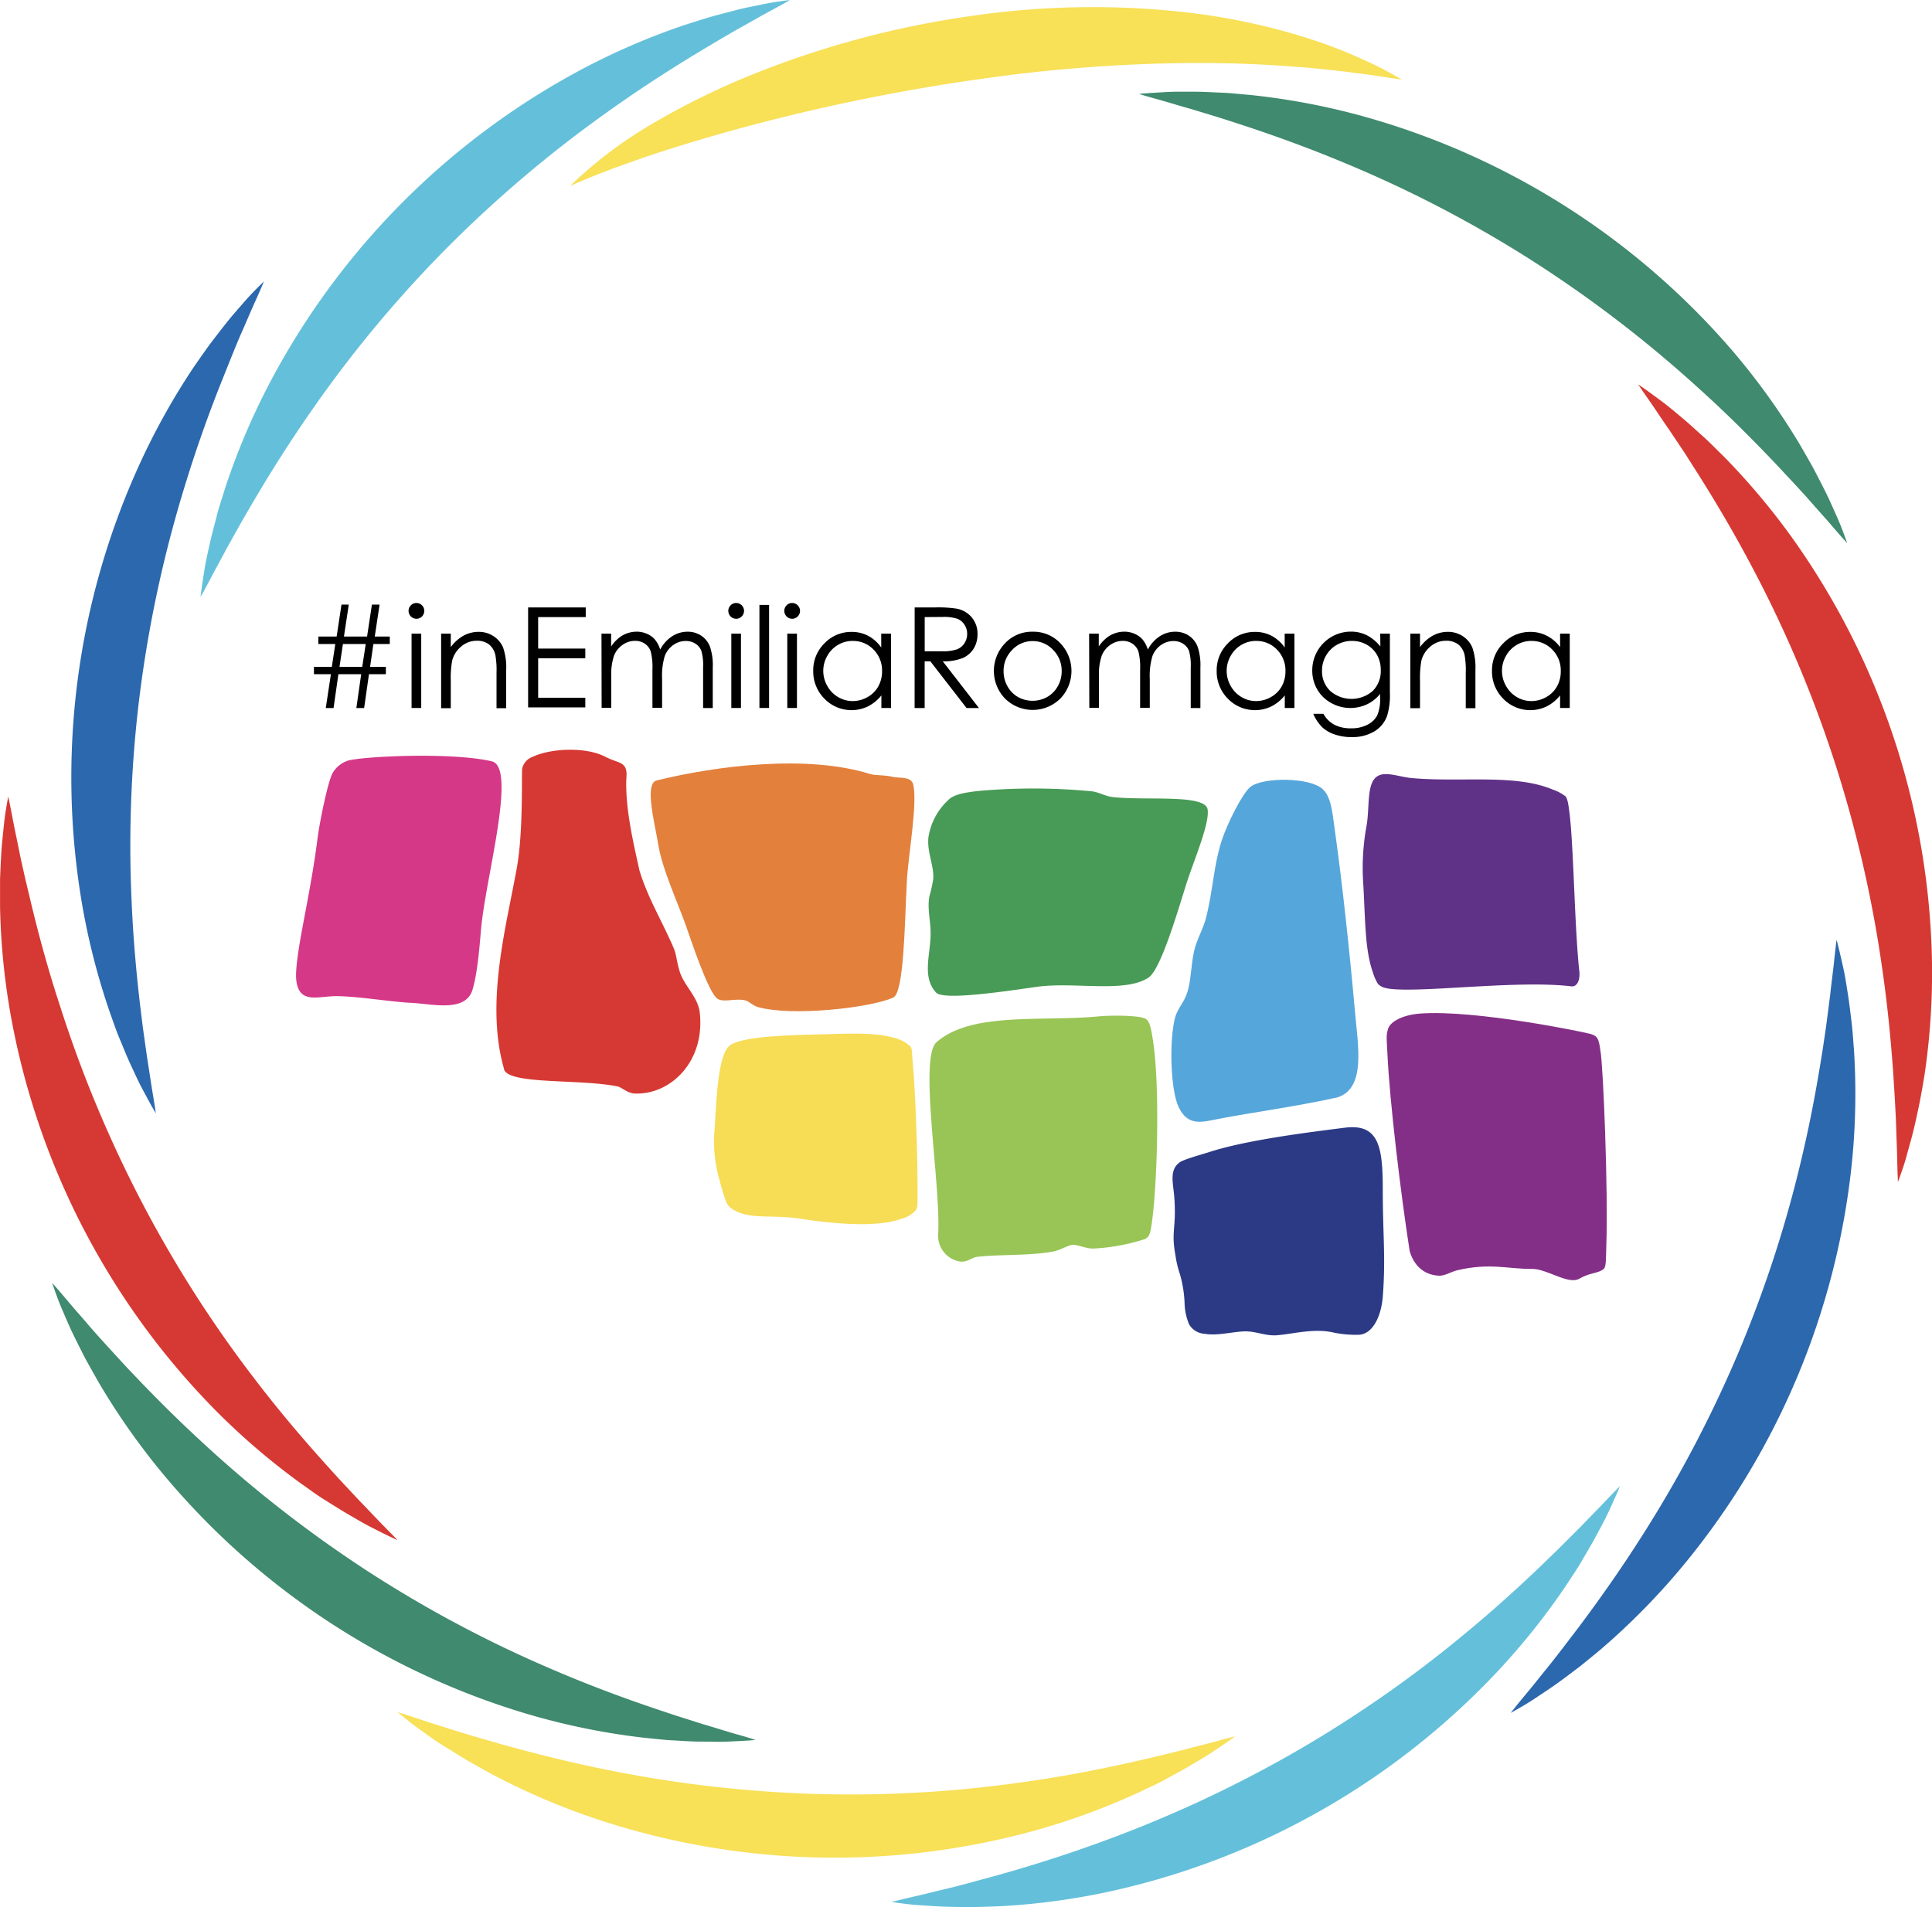 <svg xmlns="http://www.w3.org/2000/svg" viewBox="0 0 400 394.94"><title>Logo_EmiliaRomagna</title><path d="M104.38,221.43c-4-13.77.49-29.72,2.64-41.82,1.37-7.73.92-19.52,1.1-20.52a3.39,3.39,0,0,1,2.2-2.39c3.64-1.74,10.92-2.12,15,0,2.71,1.41,4.38.92,4.41,3.73-.52,6.58,1.72,15.36,2.64,19.74,1.72,5.7,4.49,10.13,7,15.89.72,1.61.61,2.57,1.32,5,.9,3.07,3.82,5.29,4.19,8.65,1.12,10.16-6.08,17-13.44,16.73-1.6-.07-2.65-1.29-3.66-1.49-8-1.58-22.42-.32-23.44-3.53" style="fill: #d63933;fill-rule: evenodd"></path><path d="M250,167.51c.6,2.82-2.93,10.85-4.49,15.87-2.2,7.07-5.31,17.38-7.71,19.05-5,3.26-15.25.82-23.13,1.91-7,1-19.32,2.84-20.87,1.19-2.9-3.19-1.23-7.59-1.13-11.91.06-2.93-.76-5.44-.23-8.1a27.39,27.39,0,0,0,.78-3.54c.18-2.73-1.33-5.55-1-8.6a13.29,13.29,0,0,1,4.54-8.1c1.18-.8,2.82-1.17,5.94-1.51a127.26,127.26,0,0,1,23.31.08c1.44.16,2.81,1,4.31,1.19,7.07.78,18.91-.64,19.69,2.47" style="fill: #489b56;fill-rule: evenodd"></path><path d="M101.73,157.63c5.42,1-1.2,24.11-2.13,34.74-.38,4.4-.77,9.14-1.75,12.51-1.39,4.82-8.34,3-12.66,2.78-4.12-.18-11-1.36-15.58-1.39-3.76,0-7.72,1.74-8.27-3.34-.33-3,1.25-10.62,2.11-15.29.72-3.9,1.6-8.56,2.31-14.18.35-2.75,2-11.24,3.08-13.34a5.72,5.72,0,0,1,2.88-2.5c1.75-.91,21.22-2,30,0" style="fill: #d53887;fill-rule: evenodd"></path><path d="M276.5,227.32c-8.86,1.93-16.45,2.88-24.18,4.36-3.36.64-6.42,1.7-8.35-2.57-1.65-3.64-1.92-13.88-.66-18.48.48-1.73,1.77-3,2.42-4.88.91-2.56.79-5.83,1.54-9,.54-2.29,1.84-4.38,2.42-6.67,1.49-5.88,1.55-10.85,3.3-16.17,1.13-3.45,4.31-9.77,5.93-11,2.58-2,12.27-2,14.95.51,1.92,1.83,2,5.31,2.63,9.5,1.41,10.1,2.94,24.21,4,36.2.63,7.45,2.49,16.57-4,18.23" style="fill: #55a6db;fill-rule: evenodd"></path><path d="M324,164.77c.58.55.72,1.79,1,4,.84,7.46,1,23.44,2,32.54.13,1.7-.5,3.17-1.81,2.91-10.65-1.23-28.9,1.15-36.48.62-2-.14-2.84-.47-3.44-1.14a9.85,9.85,0,0,1-1-2.25c-1.64-4.66-1.57-10.08-2-18.12a48,48,0,0,1,.68-12.44c.76-4.6-.33-10.33,3.63-10.58,1.73-.11,3.59.6,5.67.8,10.34.93,21.35-.92,29.22,2.38a9.12,9.12,0,0,1,2.53,1.32" style="fill: #5f3187;fill-rule: evenodd"></path><path d="M189,162.17c1.11,3.79-1,15.07-1.24,20.28-.47,8.65-.56,23.31-2.88,24.14-4.91,2.15-21,3.92-28,1.93-1-.28-1.77-1.18-2.6-1.38-2-.47-4.28.46-5.64-.27-1.93-1-5.69-12.6-6.72-15.45-1.94-5.37-4.83-11.56-5.64-16.55-.72-4.45-2.85-12.39-.43-13.24,12.49-3.08,31.2-5.43,44.24-1.38,1.25.39,2.73.14,4.77.62,1.24.29,3.49-.13,4.13,1.31" style="fill: #e3803c;fill-rule: evenodd"></path><path d="M236.88,210.8c1.16.52,1.35,1.77,1.76,4.22,1.56,9.14,1,30.33-.19,38.35-.27,1.83-.41,2.65-1.32,3.17a40.82,40.82,0,0,1-10.85,2c-1.48,0-3.11-.81-4.14-.77s-2.55,1.1-4.13,1.39c-4.72.88-10.89.56-15.61,1.08-1.26.14-2,1.11-3.52,1a5.39,5.39,0,0,1-4.64-5.69c.56-10.37-3.95-35.92-.46-39.63,7.13-6.46,21.7-4.34,33.57-5.45,3.29-.31,8.36-.15,9.52.37" style="fill: #98c555;fill-rule: evenodd"></path><path d="M329.34,214.1c1.42.45,1.68,1,2,3.42.59,2.84,1.64,29.33,1.23,40.46-.09,2.56,0,4.3-.53,4.77-1.21,1-2.82.72-5,2-2.3,1.39-6.64-2-9.83-2-4.91.06-8.67-1.32-15.49.28-1.3.31-2.58,1.18-3.76,1.13-2.79-.12-5.11-1.71-6.1-5.09-1.81-11.5-4.19-31.32-4.61-40.9-.11-2.62-.35-3.71.15-5.18s3-2.83,6.57-3.11c11.37-.87,34.23,3.87,35.33,4.22" style="fill: #842f87;fill-rule: evenodd"></path><path d="M188.37,216.51c.57.69.4,1.46.59,3.4.62,6.62,1.07,21.06,1,27.32,0,1.63.12,2.69-.39,3.42a6.09,6.09,0,0,1-3,1.74c-5.51,2-15.39.81-21-.05-4.6-.71-8.67-.09-11.76-1-1.33-.41-2.84-1.1-3.41-2.33a40.73,40.73,0,0,1-1.4-4.56,28.25,28.25,0,0,1-1.12-9.63c.46-5.95.55-16.07,3.16-18.28s15.36-2.24,20.64-2.4c4.18-.13,9.59-.34,13.39.75a7.28,7.28,0,0,1,3.25,1.66" style="fill: #f7dc55;fill-rule: evenodd"></path><path d="M246.25,274.36a12,12,0,0,1-1-4.65,24.76,24.76,0,0,0-1-6,21,21,0,0,1-.88-3.72c-.95-5.17.2-5.5-.23-11.89-.2-3-1.18-5.82,1.14-7.44.87-.61,4.68-1.65,6.16-2.13,7.77-2.51,20.71-4.09,27.85-5,7.31-1,8,4.08,8,13,0,9.14.63,13.81,0,22-.27,3.53-1.84,7.74-5,7.86a22.6,22.6,0,0,1-5.05-.43c-4.1-1-8.52.27-11.87.53-2.18.17-4.09-.72-6.17-.8-2.45-.09-6,1-8.84.49a3.93,3.93,0,0,1-3.08-1.81" style="fill: #2c3a85;fill-rule: evenodd"></path><path d="M118,38.52a90,90,0,0,1,18.29-13.61A156.17,156.17,0,0,1,156.85,15,193.71,193.71,0,0,1,201,3.32a173.55,173.55,0,0,1,45.82-.62,135.31,135.31,0,0,1,22.46,4.75,109.89,109.89,0,0,1,10.76,3.91c1.74.78,3.48,1.54,5.18,2.38s3.36,1.78,5,2.73c-1.9-.24-3.75-.54-5.6-.83s-3.72-.47-5.55-.74c-3.69-.42-7.35-.84-11-1.09q-11-.85-21.87-.76a324.08,324.08,0,0,0-43.35,3.33,403.77,403.77,0,0,0-42.83,8.41q-10.63,2.67-21.15,6c-3.52,1.09-7,2.32-10.49,3.57S121.47,37,118,38.52" style="fill: #f8e057"></path><path d="M235.77,19.45c1.9-.18,3.81-.28,5.72-.39s3.82-.07,5.74-.07,3.82.13,5.75.2,3.82.31,5.74.46a143.88,143.88,0,0,1,22.73,4.22A155.91,155.91,0,0,1,359,73,144.1,144.1,0,0,1,372.49,91.8q1.46,2.49,2.86,5c.9,1.7,1.78,3.4,2.63,5.11s1.61,3.48,2.39,5.22,1.43,3.55,2.08,5.35c-1.3-1.41-2.53-2.86-3.77-4.29s-2.52-2.82-3.75-4.24-2.52-2.79-3.78-4.16l-3.82-4.08C362.2,90.33,357,85.16,351.51,80.24a256,256,0,0,0-34.66-26.5,251.3,251.3,0,0,0-38.71-20.1c-6.76-2.82-13.68-5.36-20.74-7.69-1.77-.57-3.54-1.16-5.32-1.71l-5.38-1.64c-1.81-.5-3.61-1.05-5.43-1.58s-3.65-1-5.49-1.58" style="fill: #408a6f"></path><path d="M339.18,79.6c1.58,1.08,3.12,2.21,4.66,3.35s3,2.38,4.47,3.61,2.87,2.54,4.3,3.82,2.75,2.67,4.14,4a143.8,143.8,0,0,1,14.83,17.73A155.91,155.91,0,0,1,400,199.4a144.13,144.13,0,0,1-1.53,23.07q-.46,2.85-1,5.68c-.39,1.88-.79,3.76-1.23,5.62s-1,3.71-1.49,5.55-1.16,3.65-1.8,5.45c-.1-1.92-.13-3.82-.18-5.71s-.14-3.78-.19-5.66-.17-3.75-.26-5.62l-.35-5.58c-.52-7.42-1.27-14.75-2.33-22a256,256,0,0,0-9.83-42.51,251.21,251.21,0,0,0-17-40.16c-3.41-6.49-7.13-12.85-11.09-19.14-1-1.56-2-3.15-3-4.71L345.59,89c-1.08-1.54-2.12-3.11-3.18-4.68s-2.18-3.1-3.23-4.71" style="fill: #d63933"></path><path d="M380.26,194.65c.49,1.85.91,3.71,1.33,5.58s.7,3.76,1,5.65.51,3.79.75,5.7.33,3.82.5,5.74a143.76,143.76,0,0,1-.39,23.12A155.91,155.91,0,0,1,347.79,325a144.09,144.09,0,0,1-16.26,16.44q-2.21,1.85-4.46,3.65c-1.53,1.17-3.06,2.32-4.61,3.44s-3.17,2.16-4.75,3.22-3.26,2-4.93,2.94c1.18-1.52,2.4-3,3.6-4.43s2.37-2.95,3.56-4.4,2.33-2.94,3.48-4.42l3.39-4.44c4.46-5.95,8.7-12,12.64-18.16a256.05,256.05,0,0,0,20.39-38.57,251.18,251.18,0,0,0,13.42-41.5c1.67-7.14,3-14.38,4.15-21.73.27-1.84.56-3.68.8-5.53l.72-5.58c.19-1.86.44-3.74.66-5.62s.39-3.77.65-5.67" style="fill: #2c68ad"></path><path d="M335.41,307.72c-.73,1.77-1.53,3.5-2.33,5.24s-1.73,3.41-2.63,5.1-1.9,3.32-2.86,5-2.06,3.24-3.09,4.86A143.82,143.82,0,0,1,310.15,346a155.92,155.92,0,0,1-79.72,45.52,144.09,144.09,0,0,1-22.9,3.18q-2.88.13-5.76.19c-1.92,0-3.84,0-5.75-.06s-3.83-.21-5.73-.33-3.81-.39-5.7-.66c1.86-.49,3.71-.9,5.55-1.33s3.67-.91,5.5-1.33,3.64-.92,5.45-1.4l5.39-1.47c7.16-2,14.19-4.24,21.07-6.75a256,256,0,0,0,39.63-18.25,251.25,251.25,0,0,0,35.87-24.82c5.66-4.66,11.14-9.59,16.5-14.74,1.33-1.3,2.68-2.59,4-3.91l4-4c1.29-1.36,2.62-2.7,3.94-4.07s2.6-2.76,4-4.11" style="fill: #64c0da"></path><path d="M255.85,359.45c-1.54,1.13-3.13,2.19-4.72,3.26s-3.25,2-4.9,3-3.35,1.84-5,2.77-3.44,1.69-5.17,2.54a143.84,143.84,0,0,1-21.69,8,155.92,155.92,0,0,1-91.76-2.66,144.1,144.1,0,0,1-21.2-9.21q-2.53-1.39-5-2.83c-1.64-1-3.27-2-4.88-3s-3.16-2.17-4.72-3.27-3-2.32-4.52-3.53c1.84.55,3.64,1.16,5.43,1.76s3.61,1.14,5.39,1.72,3.59,1.11,5.38,1.64l5.37,1.55c7.16,2,14.32,3.77,21.51,5.22a256,256,0,0,0,43.33,5.06,251.3,251.3,0,0,0,43.54-2.51c7.26-1,14.5-2.39,21.76-4,1.81-.42,3.63-.81,5.45-1.25l5.46-1.34c1.81-.49,3.64-.94,5.48-1.42s3.65-1,5.52-1.45" style="fill: #f8e057"></path><path d="M156.42,360.3c-1.9.16-3.81.24-5.73.33s-3.82,0-5.74,0-3.82-.17-5.74-.26-3.82-.35-5.74-.52a143.85,143.85,0,0,1-22.68-4.47,155.91,155.91,0,0,1-76.95-50.06,144.14,144.14,0,0,1-13.31-18.9q-1.43-2.51-2.81-5c-.88-1.71-1.74-3.42-2.58-5.14s-1.57-3.5-2.33-5.25-1.39-3.57-2-5.37c1.29,1.43,2.5,2.89,3.72,4.33s2.49,2.85,3.7,4.28,2.49,2.81,3.73,4.2l3.78,4.12C30.8,288,36,293.23,41.38,298.2a256,256,0,0,0,34.36,26.89,251.19,251.19,0,0,0,38.48,20.54c6.73,2.9,13.62,5.52,20.66,7.92,1.76.59,3.53,1.2,5.3,1.77l5.36,1.7c1.8.52,3.6,1.09,5.42,1.64s3.64,1,5.47,1.64" style="fill: #408a6f"></path><path d="M82.18,318.87c-1.74-.8-3.44-1.66-5.15-2.53s-3.34-1.85-5-2.81-3.25-2-4.88-3-3.16-2.18-4.74-3.27a143.84,143.84,0,0,1-17.57-15A155.91,155.91,0,0,1,2.33,210.83a144.09,144.09,0,0,1-2.32-23q0-2.89,0-5.76c.07-1.92.16-3.84.28-5.74s.35-3.82.54-5.72.53-3.79.87-5.67c.42,1.88.76,3.74,1.12,5.6s.77,3.7,1.13,5.55.79,3.67,1.19,5.49L6.43,187c1.74,7.23,3.7,14.34,6,21.31a256.12,256.12,0,0,0,16.75,40.28A251.26,251.26,0,0,0,52.6,285.38c4.44,5.83,9.17,11.49,14.11,17,1.25,1.38,2.48,2.77,3.75,4.14l3.84,4.11c1.31,1.34,2.6,2.72,3.92,4.09s2.66,2.7,4,4.11" style="fill: #d63933"></path><path d="M32.27,230.54c-1-1.65-1.87-3.33-2.77-5s-1.68-3.44-2.49-5.17-1.5-3.52-2.25-5.29-1.34-3.59-2-5.4A143.77,143.77,0,0,1,17,187.27a155.91,155.91,0,0,1,11.83-91A144.13,144.13,0,0,1,40.08,76.06q1.64-2.38,3.32-4.71c1.16-1.53,2.33-3.05,3.52-4.55s2.47-2.93,3.72-4.37,2.61-2.8,4-4.15c-.73,1.78-1.52,3.5-2.29,5.23s-1.5,3.48-2.26,5.19-1.46,3.46-2.17,5.19l-2.08,5.19C43.09,86,40.62,92.95,38.46,100a256.07,256.07,0,0,0-9.37,42.61,251.25,251.25,0,0,0-1.86,43.58c.3,7.32.92,14.67,1.79,22.05.23,1.84.44,3.7.7,5.55l.79,5.57c.31,1.85.57,3.72.87,5.59s.63,3.74.89,5.64" style="fill: #2c68ad"></path><path d="M41.51,123.61c.23-1.9.53-3.78.83-5.68s.74-3.75,1.15-5.62.94-3.71,1.41-5.57,1.11-3.67,1.66-5.52A143.82,143.82,0,0,1,55.52,79.9,155.91,155.91,0,0,1,120,14.59a144,144,0,0,1,21.19-9.23q2.74-.9,5.49-1.74c1.85-.52,3.7-1,5.56-1.49S156,1.3,157.87.9s3.77-.65,5.67-.9c-1.66,1-3.33,1.87-5,2.78s-3.29,1.86-4.94,2.77-3.26,1.87-4.87,2.81l-4.8,2.87c-6.35,3.87-12.52,7.9-18.48,12.18A256.13,256.13,0,0,0,92.22,51.65,251.21,251.21,0,0,0,64.37,85.22c-4.19,6-8.14,12.23-11.92,18.64-.93,1.61-1.88,3.21-2.8,4.84l-2.74,4.91c-.87,1.66-1.79,3.31-2.69,5s-1.76,3.36-2.71,5" style="fill: #64c0da"></path><g><path d="M79.89,138.08v1.53h-3.5l-1,7H73.78l1-7H70.06l-1,7H67.45l1.06-7H65v-1.53h3.7l.72-4.73H65.91v-1.54H69.7l1-6.62h1.51l-1,6.62H76l1-6.62h1.59l-1,6.62H80.7v1.54H77.31l-.69,4.73Zm-4.17-4.73H71l-.71,4.73H75Z"></path><path d="M86.21,124.86a1.63,1.63,0,0,1,0,3.27,1.64,1.64,0,0,1-1.62-1.63,1.59,1.59,0,0,1,.48-1.16A1.55,1.55,0,0,1,86.21,124.86Zm-1,6.34h2v15.4h-2Z"></path><path d="M91.33,131.2h2V134a8.29,8.29,0,0,1,2.63-2.37,6.47,6.47,0,0,1,3.14-.79,5.46,5.46,0,0,1,3.06.88,5.23,5.23,0,0,1,2,2.36,12.49,12.49,0,0,1,.64,4.63v7.93h-2v-7.34a18.09,18.09,0,0,0-.22-3.55,3.9,3.9,0,0,0-1.32-2.3,4,4,0,0,0-2.55-.77,4.89,4.89,0,0,0-3.22,1.19,5.57,5.57,0,0,0-1.88,2.94,20.44,20.44,0,0,0-.28,4.19v5.65h-2Z"></path><path d="M109.34,125.78h11.93v2h-9.85v6.52h9.76v2h-9.76v8.18h9.76v2H109.34Z"></path><path d="M124.53,131.2h2v2.66a7.67,7.67,0,0,1,2.13-2.15,6,6,0,0,1,3.16-.91,5.27,5.27,0,0,1,2.12.44,4.57,4.57,0,0,1,1.64,1.17,6.27,6.27,0,0,1,1.11,2.09,7.31,7.31,0,0,1,2.47-2.75,5.85,5.85,0,0,1,3.19-.94,5,5,0,0,1,2.82.81,4.81,4.81,0,0,1,1.81,2.25,12,12,0,0,1,.59,4.33v8.41h-2v-8.41a11,11,0,0,0-.35-3.4A3.07,3.07,0,0,0,144,133.3a3.6,3.6,0,0,0-2-.57,4.43,4.43,0,0,0-2.63.85,4.88,4.88,0,0,0-1.74,2.26,14.35,14.35,0,0,0-.55,4.73v6h-2v-7.88a13.53,13.53,0,0,0-.35-3.79,3.17,3.17,0,0,0-1.21-1.6,3.5,3.5,0,0,0-2.05-.6,4.43,4.43,0,0,0-2.57.83,4.9,4.9,0,0,0-1.77,2.23,12,12,0,0,0-.57,4.29v6.52h-2Z"></path><path d="M152.41,124.86a1.63,1.63,0,0,1,0,3.27,1.64,1.64,0,0,1-1.62-1.63,1.59,1.59,0,0,1,.48-1.16A1.55,1.55,0,0,1,152.41,124.86Zm-1,6.34h2v15.4h-2Z"></path><path d="M157.23,125.26h2V146.6h-2Z"></path><path d="M164,124.86a1.63,1.63,0,0,1,0,3.27,1.64,1.64,0,0,1-1.62-1.63,1.59,1.59,0,0,1,.48-1.16A1.55,1.55,0,0,1,164,124.86Zm-1,6.34h2v15.4h-2Z"></path><path d="M184.48,131.2v15.4h-2V144a8.49,8.49,0,0,1-2.8,2.28,7.81,7.81,0,0,1-9-1.61,8,8,0,0,1-2.31-5.77,7.8,7.8,0,0,1,2.33-5.69,7.61,7.61,0,0,1,5.62-2.36,7.26,7.26,0,0,1,3.43.81,7.81,7.81,0,0,1,2.7,2.42V131.2Zm-7.92,1.51a6,6,0,0,0-5.28,3.1,6.24,6.24,0,0,0,0,6.22,6.07,6.07,0,0,0,2.24,2.31,5.85,5.85,0,0,0,3,.83,6.19,6.19,0,0,0,3.08-.82,5.73,5.73,0,0,0,2.24-2.22,6.33,6.33,0,0,0,.78-3.15,6.13,6.13,0,0,0-1.76-4.47A5.83,5.83,0,0,0,176.56,132.72Z"></path><path d="M189.37,125.78h4.15a25.14,25.14,0,0,1,4.7.28,5.36,5.36,0,0,1,3,1.82,5.2,5.2,0,0,1,1.16,3.44,5.56,5.56,0,0,1-.8,3,5,5,0,0,1-2.29,1.95,10.5,10.5,0,0,1-4.1.67l7.49,9.67h-2.57l-7.49-9.67h-1.18v9.67h-2.08Zm2.08,2v7.08l3.59,0a8.91,8.91,0,0,0,3.08-.4,3.21,3.21,0,0,0,1.56-1.27,3.52,3.52,0,0,0,.56-1.95,3.37,3.37,0,0,0-.57-1.9,3.16,3.16,0,0,0-1.49-1.22,9,9,0,0,0-3.06-.37Z"></path><path d="M213.81,130.81a7.63,7.63,0,0,1,5.9,2.58,8.27,8.27,0,0,1-.12,11.2,8.14,8.14,0,0,1-11.57,0,8.25,8.25,0,0,1-.12-11.19A7.62,7.62,0,0,1,213.81,130.81Zm0,1.94a5.72,5.72,0,0,0-4.25,1.83,6.1,6.1,0,0,0-1.78,4.42,6.26,6.26,0,0,0,.81,3.11,5.73,5.73,0,0,0,2.19,2.23,6.22,6.22,0,0,0,6,0A5.74,5.74,0,0,0,219,142.1a6.26,6.26,0,0,0,.81-3.11,6.09,6.09,0,0,0-1.78-4.42A5.72,5.72,0,0,0,213.8,132.75Z"></path><path d="M225.49,131.2h2v2.66a7.67,7.67,0,0,1,2.13-2.15,6,6,0,0,1,3.16-.91,5.26,5.26,0,0,1,2.13.44,4.57,4.57,0,0,1,1.64,1.17,6.26,6.26,0,0,1,1.1,2.09,7.32,7.32,0,0,1,2.47-2.75,5.85,5.85,0,0,1,3.19-.94,5,5,0,0,1,2.82.81,4.81,4.81,0,0,1,1.81,2.25,12,12,0,0,1,.59,4.33v8.41h-2v-8.41a11,11,0,0,0-.35-3.4,3.07,3.07,0,0,0-1.21-1.49,3.6,3.6,0,0,0-2-.57,4.43,4.43,0,0,0-2.63.85,4.89,4.89,0,0,0-1.74,2.26,14.36,14.36,0,0,0-.55,4.73v6h-2v-7.88a13.53,13.53,0,0,0-.35-3.79,3.17,3.17,0,0,0-1.21-1.6,3.5,3.5,0,0,0-2.05-.6,4.43,4.43,0,0,0-2.57.83,4.9,4.9,0,0,0-1.77,2.23,12,12,0,0,0-.57,4.29v6.52h-2Z"></path><path d="M268,131.2v15.4h-2V144a8.49,8.49,0,0,1-2.79,2.28,7.81,7.81,0,0,1-9-1.61,8,8,0,0,1-2.31-5.77,7.81,7.81,0,0,1,2.33-5.69,7.61,7.61,0,0,1,5.62-2.36,7.27,7.27,0,0,1,3.43.81,7.81,7.81,0,0,1,2.7,2.42V131.2Zm-7.92,1.51a6,6,0,0,0-5.28,3.1,6.24,6.24,0,0,0,0,6.22,6.07,6.07,0,0,0,2.24,2.31,5.85,5.85,0,0,0,3,.83,6.19,6.19,0,0,0,3.08-.82,5.73,5.73,0,0,0,2.24-2.22,6.33,6.33,0,0,0,.78-3.15,6.13,6.13,0,0,0-1.76-4.47A5.83,5.83,0,0,0,260.11,132.72Z"></path><path d="M285.76,131.2h2v12.27a14.48,14.48,0,0,1-.57,4.74,6.16,6.16,0,0,1-2.7,3.27,8.88,8.88,0,0,1-4.63,1.15,10.59,10.59,0,0,1-3.56-.56,7.12,7.12,0,0,1-2.57-1.5,9,9,0,0,1-1.83-2.76H274a5.68,5.68,0,0,0,2.27,2.26,7.29,7.29,0,0,0,3.44.74,7.12,7.12,0,0,0,3.42-.75,4.63,4.63,0,0,0,2-1.9,8.45,8.45,0,0,0,.6-3.69v-.79a7.5,7.5,0,0,1-2.73,2.17,8.12,8.12,0,0,1-7.42-.3,7.49,7.49,0,0,1-2.89-2.84,7.76,7.76,0,0,1-1-3.92,8,8,0,0,1,8-8,7.38,7.38,0,0,1,3.22.71,8.89,8.89,0,0,1,2.88,2.36Zm-5.84,1.51a6.26,6.26,0,0,0-3.13.81,5.9,5.9,0,0,0-2.26,2.25,6.16,6.16,0,0,0-.82,3.11,5.6,5.6,0,0,0,1.7,4.19,6.69,6.69,0,0,0,8.8,0,5.79,5.79,0,0,0,1.66-4.32,6.26,6.26,0,0,0-.76-3.11,5.57,5.57,0,0,0-2.17-2.16A6,6,0,0,0,279.91,132.72Z"></path><path d="M292,131.2h2V134a8.29,8.29,0,0,1,2.63-2.37,6.47,6.47,0,0,1,3.14-.79,5.46,5.46,0,0,1,3.06.88,5.23,5.23,0,0,1,2,2.36,12.5,12.5,0,0,1,.64,4.63v7.93h-2v-7.34a18.09,18.09,0,0,0-.22-3.55,3.9,3.9,0,0,0-1.32-2.3,4,4,0,0,0-2.55-.77,4.88,4.88,0,0,0-3.22,1.19,5.57,5.57,0,0,0-1.88,2.94A20.49,20.49,0,0,0,294,141v5.65h-2Z"></path><path d="M325,131.2v15.4h-2V144a8.49,8.49,0,0,1-2.79,2.28,7.81,7.81,0,0,1-9-1.61,8,8,0,0,1-2.31-5.77,7.81,7.81,0,0,1,2.33-5.69,7.61,7.61,0,0,1,5.62-2.36,7.27,7.27,0,0,1,3.43.81A7.81,7.81,0,0,1,323,134V131.2Zm-7.92,1.51a6,6,0,0,0-5.28,3.1,6.24,6.24,0,0,0,0,6.22,6.07,6.07,0,0,0,2.24,2.31,5.85,5.85,0,0,0,3,.83,6.19,6.19,0,0,0,3.08-.82,5.73,5.73,0,0,0,2.24-2.22,6.33,6.33,0,0,0,.78-3.15,6.13,6.13,0,0,0-1.76-4.47A5.83,5.83,0,0,0,317.08,132.72Z"></path></g></svg>